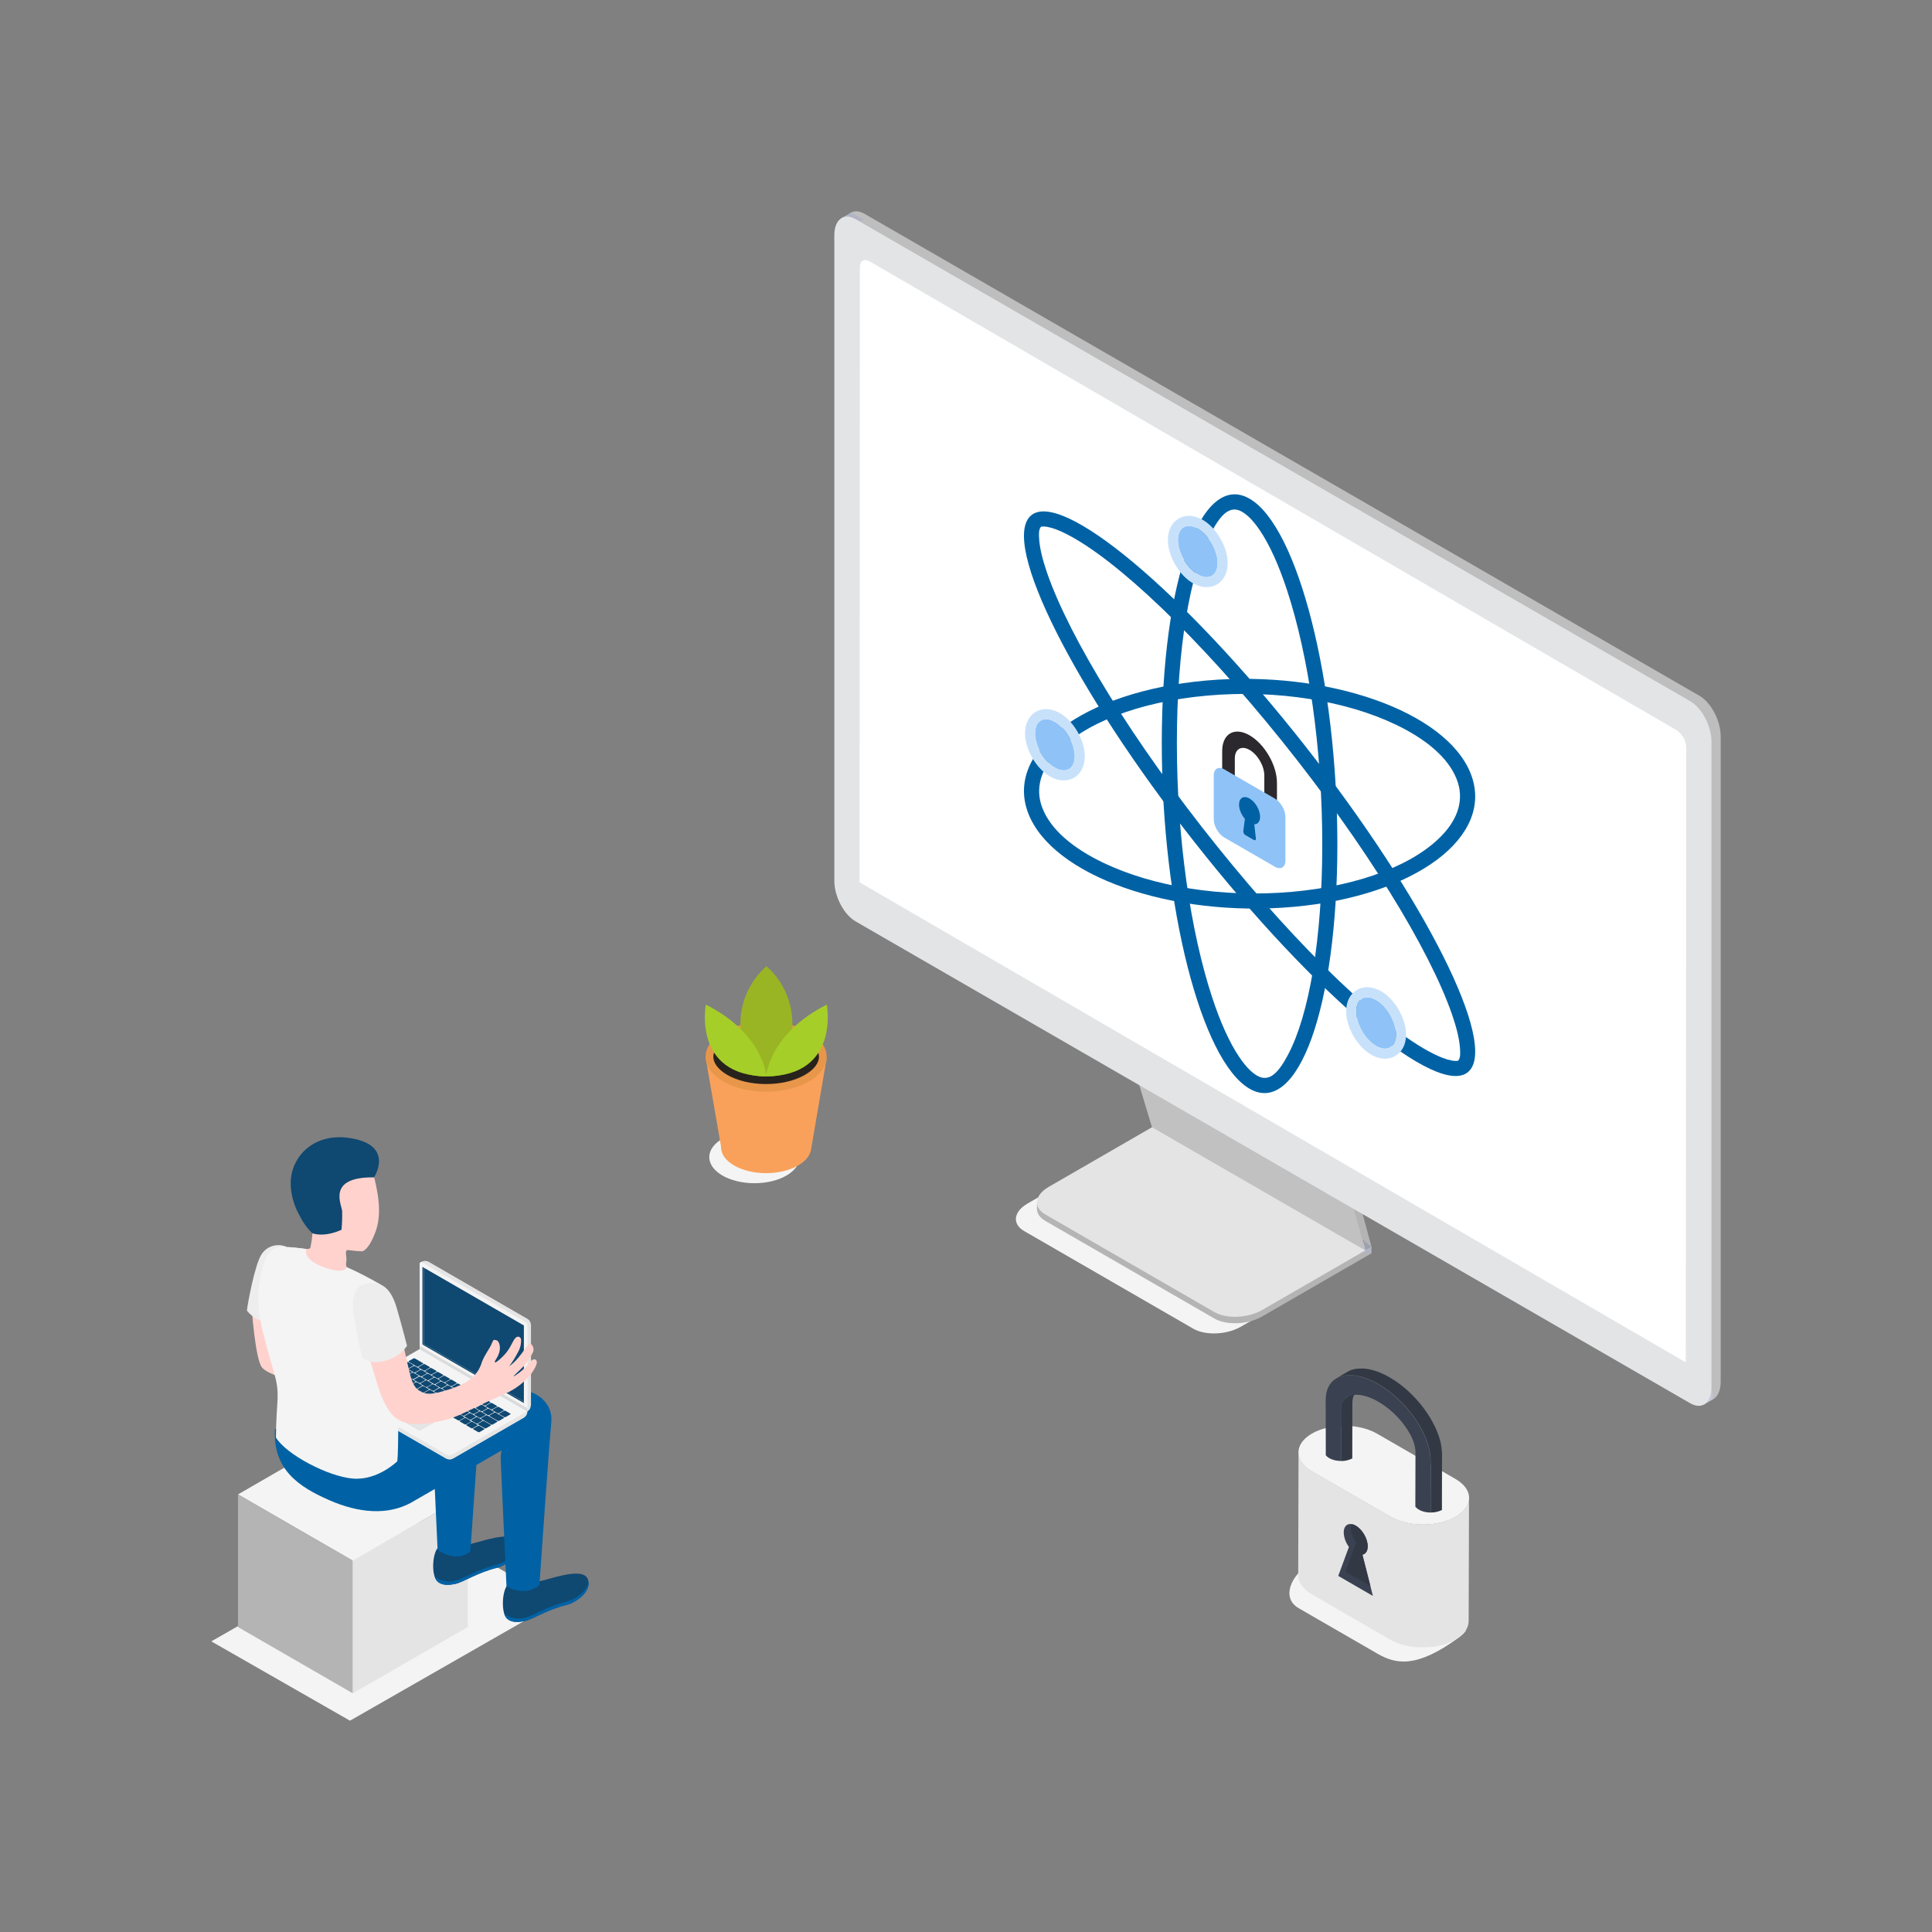 <svg width="100%" height="100%" viewBox="0 0 1600 1600" version="1.1" xmlns="http://www.w3.org/2000/svg" xmlns:xlink="http://www.w3.org/1999/xlink" xml:space="preserve" xmlns:serif="http://www.serif.com/" style="fill-rule:evenodd;clip-rule:evenodd;stroke-linejoin:round;stroke-miterlimit:2;"><rect x="0" y="0" width="1600" height="1600" fill="#808080" stroke="none"/><g id="Слой_1-2"><g><ellipse cx="624.807" cy="958.282" rx="37.421" ry="21.605" style="fill:#f4f4f4;"/><path d="M684.561,876.622l-100.168,-0.543l12.709,73.26c-0.277,5.777 3.339,11.554 10.906,15.875c14.615,8.445 38.3,8.445 52.915,-0c6.643,-3.836 10.236,-8.746 10.837,-13.772l12.801,-74.82Z" style="fill:#f9a15a;fill-rule:nonzero;"/><ellipse cx="634.477" cy="875.143" rx="50.142" ry="28.941" style="fill:#e8964a;"/><path d="M634.477,897.765c-12.281,-0 -23.742,-2.704 -32.257,-7.625c-7.302,-4.275 -11.484,-9.705 -11.484,-14.997c0,-5.291 4.194,-10.721 11.496,-14.938c8.515,-4.91 19.964,-7.614 32.257,-7.614c12.293,0 23.742,2.704 32.257,7.614c7.302,4.217 11.496,9.67 11.496,14.95c-0,5.28 -4.183,10.721 -11.496,14.927c-8.527,4.922 -19.976,7.683 -32.269,7.683Z" style="fill:#28221c;fill-rule:nonzero;"/><path d="M656.047,852.337c1.447,-19.731 -6.432,-39.042 -21.269,-52.129l-0,-0.069l-0.151,-0.139l0,0.277c-14.842,13.084 -22.726,32.396 -21.281,52.129l-28.641,-2.703c12.097,45.589 50.107,41.661 50.107,41.661l0,-0.081c2.866,0.22 38.323,2.057 49.923,-41.684l-28.688,2.738Z" style="fill:#99b524;fill-rule:nonzero;"/><path d="M634.778,891.399c-0,-0 -2.565,-35.492 -50.235,-59.396c0,-0 -11.287,58.968 50.235,59.396Z" style="fill:#a6ce28;fill-rule:nonzero;"/><path d="M634.477,891.399c0,-0 2.565,-35.492 50.234,-59.396c0,-0 11.288,58.968 -50.234,59.396Z" style="fill:#a6ce28;fill-rule:nonzero;"/></g><g><path d="M1194.39,1338.14c14.946,8.629 27.631,7.732 13.784,17.928c-35.552,26.165 -52.646,21.97 -67.592,13.341l-65.04,-37.561c-14.959,-8.629 -6.014,-27.794 8.844,-36.398c14.857,-8.604 30.006,-3.5 44.964,5.142l65.04,37.548Z" style="fill:#f4f4f4;fill-rule:nonzero;"/><path d="M1216.58,1241.65c-0,0.392 -0.064,0.796 -0.139,1.2c-0.064,0.328 -0.144,0.653 -0.24,0.973c-0.102,0.379 -0.19,0.758 -0.329,1.137c-0.139,0.379 -0.253,0.619 -0.392,0.935c-0.139,0.316 -0.341,0.796 -0.555,1.188c-0.215,0.391 -0.342,0.568 -0.506,0.846c-0.164,0.278 -0.568,0.897 -0.897,1.327c-0.328,0.429 -0.644,0.846 -1.011,1.263c-0.088,0.089 -0.164,0.19 -0.252,0.291c-0.493,0.543 -1.036,1.061 -1.605,1.579c-0.366,0.329 -0.77,0.644 -1.175,0.973c-0.404,0.328 -0.682,0.568 -1.061,0.834c-0.379,0.265 -0.91,0.619 -1.377,0.922c-0.468,0.303 -0.935,0.632 -1.453,0.922c-1.167,0.674 -2.369,1.285 -3.601,1.832l-1.086,0.455c-0.969,0.421 -1.967,0.8 -2.995,1.137c-0.366,0.126 -0.732,0.265 -1.099,0.379c-0.644,0.202 -1.263,0.379 -1.971,0.569c-0.707,0.189 -0.985,0.278 -1.503,0.404c-0.518,0.126 -1.402,0.303 -2.11,0.442c-0.48,0.101 -0.947,0.215 -1.44,0.291c-1.428,0.252 -2.881,0.455 -4.334,0.606l-1.364,0.114c-0.859,0.076 -1.718,0.139 -2.527,0.177l-5.496,-0c-0.581,-0 -1.263,-0 -1.933,-0.101l-1.769,-0.139l-1.895,-0.215l-1.705,-0.24l-2.034,-0.354l-1.58,-0.316c-0.796,-0.177 -1.579,-0.379 -2.362,-0.581l-1.264,-0.354c-1.402,-0.417 -2.766,-0.871 -4.093,-1.389c-0.657,-0.253 -1.263,-0.531 -1.92,-0.809c-0.329,-0.152 -0.67,-0.278 -0.986,-0.43c-0.96,-0.467 -1.908,-0.947 -2.805,-1.465l-65.065,-37.561c-7.517,-4.346 -11.269,-10.044 -11.257,-15.742l-0.278,101.818c0,5.698 3.791,11.37 11.257,15.729l64.952,37.586c0.909,0.518 1.844,0.998 2.805,1.453c0.315,0.152 0.669,0.291 0.998,0.43c0.568,0.252 1.124,0.518 1.705,0.745l0.202,0.076c1.327,0.518 2.691,0.973 4.094,1.377l0.328,0.114l0.986,0.24c0.783,0.202 1.566,0.404 2.362,0.581c0.215,-0 0.417,0.114 0.632,0.152l0.96,0.164c0.67,0.126 1.339,0.252 2.022,0.354l0.808,0.138c0.291,0 0.594,0.064 0.897,0.102c0.632,0.088 1.264,0.151 1.908,0.214l0.897,0.101l0.859,0l1.933,0.101l5.496,0c0.872,0 1.718,-0.101 2.527,-0.164l1.048,-0.076l0.316,0c1.466,-0.151 2.906,-0.353 4.346,-0.606l0.202,0c0.417,-0.076 0.809,-0.189 1.264,-0.265c0.707,-0.135 1.415,-0.287 2.122,-0.455l1.491,-0.404c0.657,-0.177 1.327,-0.354 1.971,-0.556l0.417,-0.127c0.24,-0.075 0.442,-0.177 0.682,-0.252c1.019,-0.354 2.017,-0.733 2.995,-1.137l1.099,-0.468c1.263,-0.556 2.451,-1.162 3.6,-1.819l0.455,-0.278c0.354,-0.215 0.657,-0.442 0.986,-0.657c0.328,-0.215 0.947,-0.594 1.377,-0.91c0.429,-0.316 0.72,-0.568 1.061,-0.846c0.341,-0.278 0.809,-0.632 1.175,-0.973l0.24,-0.19c0.48,-0.454 0.935,-0.909 1.365,-1.377l0.252,-0.303c0.253,-0.29 0.518,-0.568 0.746,-0.859c0.227,-0.291 0.164,-0.265 0.265,-0.392c0.328,-0.442 0.619,-0.884 0.897,-1.339c0.114,-0.177 0.265,-0.366 0.366,-0.556c0.054,-0.093 0.101,-0.19 0.139,-0.29c0.209,-0.385 0.394,-0.782 0.556,-1.188c0.101,-0.227 0.24,-0.455 0.329,-0.682c0.088,-0.228 -0,-0.164 -0,-0.24c0.139,-0.379 0.227,-0.771 0.328,-1.15c0.089,-0.253 0.165,-0.51 0.228,-0.771l-0,-0.202c-0,-0.404 0.101,-0.796 0.126,-1.2c0.025,-0.404 0.088,-0.518 0.101,-0.783l-0,-0.341l0.291,-101.805c0.017,0.362 0.017,0.724 -0,1.086Z" style="fill:#e4e4e4;fill-rule:nonzero;"/><path d="M1205.42,1224.84c14.933,8.629 15.022,22.628 0.164,31.257c-14.858,8.629 -39.027,8.642 -53.973,-0l-65.065,-37.561c-14.933,-8.629 -15.022,-22.628 -0.151,-31.269c14.87,-8.642 39.013,-8.629 53.959,-0l65.066,37.573Z" style="fill:#f4f4f4;fill-rule:nonzero;"/><path d="M1108.29,1305.1l8.844,-24.004c-2.626,-3.45 -4.138,-7.621 -4.333,-11.952c-0,-4.927 2.754,-7.581 6.569,-6.936c1.205,0.196 2.359,0.625 3.399,1.263c5.483,3.171 9.93,10.827 9.905,17.144c-0,3.93 -1.756,6.381 -4.397,6.911l6.621,25.976l2.072,8.187l-28.68,-16.589Z" style="fill:#3a4151;fill-rule:nonzero;"/><path d="M1114.31,1301.59l8.844,-24.005c-2.636,-3.444 -4.15,-7.618 -4.334,-11.951c-0.012,-1.165 0.176,-2.323 0.556,-3.424c1.205,0.196 2.359,0.625 3.399,1.263c5.483,3.171 9.93,10.827 9.905,17.144c-0,3.93 -1.756,6.381 -4.397,6.911l6.621,25.976l-20.594,-11.914Z" style="fill:#323944;fill-rule:nonzero;"/><path d="M1125.13,1151.36c-0.604,0.37 -1.174,0.793 -1.705,1.263l-0.278,0.253c-0.477,0.479 -0.901,1.008 -1.263,1.579l-0.342,0.556l-0.075,0.139c-0.069,0.1 -0.128,0.205 -0.177,0.316c-0.201,0.374 -0.374,0.763 -0.518,1.162c-0.145,0.399 -0,0 -0,0.076c-0.343,0.946 -0.567,1.93 -0.67,2.931l0,0.114c-0.073,0.553 -0.107,1.11 -0.101,1.667l-0.088,34.112l-0,12.293c-2.918,1.466 -6.148,2.203 -9.413,2.148l0,-43.044c0.006,-0.894 0.086,-1.786 0.24,-2.666c0,-0.177 0.063,-0.366 0.114,-0.556c0.048,-0.248 0.111,-0.492 0.19,-0.733c0.078,-0.24 -0,-0.075 -0,-0.113c0.068,-0.223 0.148,-0.443 0.24,-0.657c-0.013,-0.037 -0.013,-0.077 -0,-0.114c0.075,-0.177 0.139,-0.341 0.214,-0.505c0.039,-0.145 0.094,-0.285 0.165,-0.417c0.045,-0.059 0.083,-0.122 0.113,-0.19c0.158,-0.339 0.344,-0.664 0.556,-0.973c0.212,-0.308 0,0 0.063,0c0.188,-0.28 0.391,-0.549 0.607,-0.808c0.227,-0.253 0.455,-0.506 0.695,-0.746c0.073,-0.103 0.167,-0.19 0.278,-0.252c0.255,-0.239 0.526,-0.463 0.808,-0.67c0.242,-0.197 0.504,-0.367 0.783,-0.505c0.08,-0.069 0.164,-0.133 0.253,-0.19l9.311,-5.47Z" style="fill:#323944;fill-rule:nonzero;"/><path d="M1194.24,1203.16l-0,1.163l-0.089,33.77l0,12.42c-2.892,1.417 -6.078,2.131 -9.298,2.084l-0.114,0l-0,-16.614l0.063,-26.177c0.005,-1.385 -0.071,-2.768 -0.227,-4.144c-0.076,-0.67 -0.165,-1.365 -0.278,-2.06l-0,-0.303c-0.089,-0.53 -0.177,-1.086 -0.304,-1.617c0.012,-0.075 0.012,-0.152 0,-0.227c-0.278,-1.34 -0.606,-2.704 -0.998,-4.069c0,-0.189 -0.113,-0.353 -0.164,-0.53c-0.177,-0.607 -0.366,-1.188 -0.568,-1.782c-0.203,-0.593 -0.468,-1.389 -0.721,-2.084c-0.252,-0.695 -0.492,-1.264 -0.745,-1.895c-0.316,-0.834 -0.695,-1.668 -1.061,-2.527c-0.049,-0.088 -0.087,-0.181 -0.114,-0.278c-0.027,-0.097 0,-0.063 -0.076,-0.114c-0.669,-1.478 -1.402,-2.981 -2.211,-4.46c-0.303,-0.606 -0.631,-1.187 -0.973,-1.781c-0.442,-0.796 -0.884,-1.579 -1.364,-2.362c-0.48,-0.784 -1.074,-1.643 -1.605,-2.451c-0.252,-0.417 -0.505,-0.834 -0.783,-1.264l-0.278,-0.417c-0.047,-0.073 -0.102,-0.141 -0.164,-0.202c-1.921,-2.822 -3.987,-5.542 -6.191,-8.149c-0.139,-0.177 -0.303,-0.341 -0.442,-0.505c-1.023,-1.264 -2.059,-2.388 -3.146,-3.513c-0.146,-0.18 -0.307,-0.349 -0.48,-0.505c-0.556,-0.581 -1.112,-1.162 -1.693,-1.743c-0.581,-0.582 -1.339,-1.34 -2.034,-1.984c-1.049,-0.973 -2.085,-1.946 -3.171,-2.893c-1.87,-1.617 -3.79,-3.15 -5.761,-4.599l-1.15,-0.834c-2.125,-1.529 -4.326,-2.95 -6.595,-4.257c-0.771,-0.443 -1.503,-0.834 -2.249,-1.264c-0.745,-0.429 -1.667,-0.859 -2.527,-1.263c-0.568,-0.278 -1.149,-0.531 -1.705,-0.784l-0.72,-0.328l-0.859,-0.341c-1.542,-0.644 -3.07,-1.264 -4.574,-1.668c-0.058,-0.013 -0.117,-0.021 -0.177,-0.025l-0.556,-0.139c-0.252,-0.101 -0.505,-0.139 -0.732,-0.215c-0.228,-0.076 -0.632,-0.189 -0.923,-0.253l-0.076,0l-0.619,-0.139c-0.555,-0.138 -1.073,-0.252 -1.604,-0.341c-0.291,-0.075 -0.619,-0.113 -0.922,-0.164c-0.054,-0.012 -0.111,-0.012 -0.165,0l-1.124,-0.189l-0.265,-0c-0.696,-0.101 -1.396,-0.164 -2.098,-0.19c-0.444,-0.05 -0.891,-0.075 -1.339,-0.076l-0.669,0c-0.684,-0.005 -1.367,0.029 -2.047,0.101l-0.644,0c-0.217,0.012 -0.432,0.037 -0.645,0.076c-0.195,0.015 -0.39,0.045 -0.581,0.089l-0.063,-0c-0.164,-0 -0.329,0.075 -0.493,0.088c-0.392,0.076 -0.783,0.139 -1.175,0.253c-0.063,-0.01 -0.127,-0.01 -0.189,-0c-0.11,0.001 -0.218,0.027 -0.316,0.076c-0.285,0.06 -0.564,0.145 -0.834,0.252c-0.219,0.044 -0.434,0.103 -0.644,0.177c-0.211,0.074 -0.076,0 -0.101,0c-0.026,0 -0,0 -0,0c-0.466,0.157 -0.922,0.343 -1.365,0.556l-0.164,0.063c-0.294,0.132 -0.581,0.28 -0.859,0.442c-0.194,0.075 -0.38,0.168 -0.556,0.278l9.437,-5.483c0.947,-0.543 1.941,-1 2.969,-1.364c0.037,-0.012 0.077,-0.012 0.114,-0c0.825,-0.29 1.67,-0.522 2.527,-0.695l0.278,-0.076l0.316,-0c0.581,-0.114 1.187,-0.177 1.781,-0.253l0.518,0c0.708,0 1.428,-0.088 2.186,-0.088l2.236,-0c0.303,-0 0.619,0.076 0.922,0.088l1.188,0.127l0.114,-0c0.391,-0 0.783,0.139 1.2,0.189c0.417,0.051 0.581,0.089 0.872,0.164l0.101,0c0.695,0.139 1.402,0.304 2.147,0.48c0.695,0.165 1.403,0.367 2.098,0.582c0.037,-0.011 0.076,-0.011 0.113,-0c0.246,0.062 0.487,0.143 0.721,0.24c0.467,0.139 0.909,0.278 1.339,0.442c0.088,0.018 0.173,0.047 0.252,0.088c0.303,0.089 0.598,0.199 0.885,0.329c0.341,0.139 0.695,0.252 1.061,0.391c0.134,0.07 0.274,0.129 0.417,0.177l0.948,0.417c0.278,0.114 0.555,0.215 0.833,0.354c0.218,0.086 0.429,0.187 0.632,0.303c0.338,0.131 0.667,0.283 0.986,0.455c0.214,0.089 0.417,0.19 0.631,0.303c0.215,0.114 0.581,0.278 0.847,0.417c0.265,0.139 0.657,0.341 0.973,0.531c0.162,0.06 0.319,0.136 0.467,0.227l1.807,0.998c0.177,0.114 0.366,0.202 0.53,0.329c0.809,0.455 1.592,0.947 2.376,1.453c0.404,0.227 0.795,0.505 1.187,0.758c0.191,0.145 0.389,0.28 0.594,0.404l0.606,0.404c0.809,0.556 1.592,1.112 2.388,1.693l0.733,0.581c0.227,0.165 0.467,0.316 0.695,0.506c0.227,0.189 0.644,0.493 0.973,0.771c0.834,0.619 1.617,1.263 2.425,1.958l0.253,0.227c0.156,0.125 0.304,0.26 0.442,0.404c0.556,0.455 1.112,0.923 1.668,1.428c0.556,0.505 1.2,1.087 1.781,1.668c0.118,0.088 0.224,0.189 0.316,0.303c0.065,0.033 0.122,0.08 0.164,0.139c0.742,0.699 1.462,1.407 2.161,2.123l1.099,1.162c0.164,0.151 0.329,0.341 0.493,0.505c0.164,0.164 0.278,0.278 0.417,0.442c0.619,0.67 1.263,1.39 1.87,2.072c0.303,0.329 0.581,0.683 0.859,0.998l0.417,0.506c0.164,0.189 0.341,0.379 0.48,0.556c0.631,0.745 1.2,1.465 1.781,2.198c0.215,0.278 0.417,0.556 0.644,0.834c0.228,0.278 0.354,0.442 0.518,0.67l0.67,0.884c0.556,0.758 1.087,1.554 1.642,2.312l0.619,0.897l0.165,0.24c0.328,0.455 0.606,0.973 0.922,1.428c0.606,0.972 1.263,1.92 1.807,2.868l0.214,0.353c0.67,1.087 1.264,2.199 1.87,3.298c0,0.101 0.089,0.189 0.139,0.278c0.067,0.114 0.126,0.232 0.177,0.353c0.278,0.531 0.556,1.036 0.821,1.567c0.266,0.531 0.531,1.074 0.784,1.605c0.139,0.29 0.252,0.593 0.391,0.871c0.047,0.089 0.085,0.182 0.114,0.278c0.076,0.139 0.139,0.304 0.215,0.443c0.227,0.505 0.429,0.998 0.644,1.503c0.215,0.505 0.392,0.973 0.594,1.453c0.101,0.253 0.189,0.518 0.278,0.771c0.023,0.088 0.057,0.173 0.101,0.252c0.05,0.155 0.109,0.307 0.177,0.455c0.164,0.518 0.354,0.998 0.518,1.491c0.164,0.493 0.316,0.985 0.455,1.478c0.075,0.227 0.139,0.455 0.214,0.695c0.076,0.24 0,0.164 0.064,0.253c0.064,0.173 0.119,0.35 0.164,0.53c0.139,0.506 0.278,0.998 0.391,1.478c0.114,0.481 0.228,0.948 0.329,1.415c-0,0.203 0.088,0.443 0.139,0.645c-0.006,0.071 -0.006,0.143 -0,0.215c-0,0.176 0.076,0.366 0.101,0.53c0.088,0.455 0.164,0.922 0.253,1.365c0.088,0.442 0.113,0.871 0.189,1.263c0.076,0.392 0,0.531 0.063,0.809c0.012,0.054 0.012,0.11 0,0.164c0.007,0.109 0.007,0.219 0,0.328c0,0.417 0.076,0.847 0.101,1.264c0.026,0.417 0.177,0.973 0.203,1.364Z" style="fill:#323944;fill-rule:nonzero;"/><path d="M1184.83,1209.81l-0.063,26.177l0,16.614c-5.647,0 -10.474,-2.021 -12.634,-4.864l0,-6.911l0.114,-38.306c-0,-12.95 -14.062,-32.053 -30.789,-41.692c-7.518,-4.346 -14.517,-6.166 -19.962,-5.66c-1.948,0.137 -3.846,0.679 -5.572,1.591c-0.088,0.057 -0.173,0.121 -0.252,0.19c-0.279,0.14 -0.542,0.309 -0.784,0.505c-0.289,0.198 -0.56,0.422 -0.808,0.67c-0.11,0.063 -0.205,0.149 -0.278,0.253c-0.26,0.22 -0.494,0.47 -0.695,0.745c-0.232,0.246 -0.435,0.517 -0.607,0.809c-0.171,0.291 0,-0 -0.063,-0c-0.212,0.308 -0.398,0.633 -0.556,0.972c-0.118,0.19 -0.211,0.394 -0.278,0.607c-0.095,0.157 -0.167,0.328 -0.214,0.505c-0.013,0.037 -0.013,0.077 -0,0.114c-0.107,0.249 -0.192,0.507 -0.253,0.771c-0.078,0.24 -0.141,0.484 -0.19,0.732c-0.048,0.183 -0.086,0.369 -0.113,0.556c-0.154,0.881 -0.235,1.772 -0.24,2.666l-0,43.044c-5.572,0 -10.385,-1.92 -12.634,-4.7l-0,-7.239l-0.089,-38.42c0,-8.995 3.563,-15.262 9.476,-18.383c0.278,-0.162 0.565,-0.31 0.859,-0.442l0.164,-0.063c0.443,-0.213 0.899,-0.399 1.365,-0.556c0.465,-0.157 -0,0 -0,0c0.24,-0.099 0.49,-0.175 0.745,-0.227c0.27,-0.107 0.549,-0.192 0.834,-0.253c0.098,-0.049 0.206,-0.075 0.316,-0.076c0.062,-0.01 0.126,-0.01 0.189,0l0.581,-0.126c0.196,-0.054 0.394,-0.096 0.594,-0.126c0.164,-0 0.329,-0.064 0.493,-0.089l0.063,0c0.191,-0.044 0.386,-0.073 0.581,-0.088c0.213,-0.039 0.428,-0.065 0.645,-0.076c0.214,-0.019 0.43,-0.019 0.644,-0c0.68,-0.073 1.363,-0.106 2.047,-0.101l0.669,-0c0.448,0 0.895,0.026 1.339,0.076c0.702,0.026 1.402,0.089 2.098,0.189c0.466,0.042 0.93,0.109 1.389,0.202c0.054,-0.012 0.111,-0.012 0.165,0c0.303,0 0.631,0.089 0.922,0.165c0.531,0.088 1.049,0.202 1.604,0.341c0.556,0.139 1.062,0.252 1.618,0.417c0.227,0.075 0.48,0.113 0.732,0.214l0.746,0.203c1.503,0.467 3.032,1.023 4.573,1.667c0.544,0.202 1.049,0.442 1.58,0.67c0.53,0.227 1.137,0.505 1.705,0.783l1.491,0.746c0.316,0.176 0.67,0.341 0.985,0.505c0.746,0.417 1.479,0.808 2.249,1.263c2.269,1.308 4.47,2.729 6.595,4.258l1.15,0.834c1.971,1.448 3.891,2.981 5.761,4.599c1.087,0.947 2.123,1.92 3.171,2.893c0.695,0.644 1.365,1.263 2.034,1.983c0.67,0.72 1.137,1.163 1.693,1.744c0.173,0.156 0.334,0.325 0.48,0.505c1.087,1.125 2.123,2.312 3.146,3.512c0.139,0.165 0.303,0.329 0.442,0.506c2.204,2.607 4.271,5.327 6.191,8.149c0.162,0.196 0.309,0.402 0.442,0.619c0.834,1.263 1.617,2.451 2.388,3.702c0.48,0.783 0.922,1.566 1.365,2.362c0.341,0.594 0.669,1.175 0.972,1.782c0.809,1.478 1.542,2.981 2.211,4.459c0.076,0.139 0.139,0.278 0.19,0.392c0.366,0.834 0.745,1.668 1.061,2.527c0.253,0.619 0.505,1.263 0.746,1.895c0.24,0.632 0.505,1.39 0.72,2.085c0.214,0.694 0.391,1.175 0.568,1.781c0,0.177 0.114,0.341 0.164,0.531c0.392,1.364 0.746,2.729 0.999,4.068c0.012,0.075 0.012,0.152 -0,0.227c0.126,0.531 0.214,1.087 0.303,1.617l-0,0.304c0.113,0.694 0.202,1.364 0.278,2.059c0.22,1.338 0.363,2.688 0.429,4.043Z" style="fill:#3a4151;fill-rule:nonzero;"/></g><g id="monitor"><path d="M988.21,1100.37l-140.066,-80.877c-10.119,-5.844 -8.839,-16.035 2.825,-22.772l90.753,-52.38l176.653,101.982l-90.753,52.405c-11.688,6.737 -29.318,7.462 -39.412,1.642Z" style="fill:#f4f4f4;fill-rule:nonzero;"/><path d="M1005.67,1091.94l-140.066,-80.901c-10.095,-5.82 -8.839,-16.011 2.825,-22.749l90.778,-52.38l176.652,101.983l-90.656,52.38c-11.785,6.762 -29.439,7.487 -39.533,1.667Z" style="fill:#b4b4b4;fill-rule:nonzero;"/><path d="M1135.84,1037.89l0,-5.337l-8.162,4.709l8.162,0.628Z" style="fill:#b1b4c4;fill-rule:nonzero;"/><path d="M858.769,1001.4l0,-5.434l8.38,3.477l-8.38,1.957Z" style="fill:#b1b4c4;fill-rule:nonzero;"/><path d="M1005.67,1086.58l-140.066,-80.876c-10.095,-5.844 -8.839,-16.011 2.825,-22.749l90.778,-52.404l176.652,102.007l-90.656,52.38c-11.785,6.738 -29.439,7.487 -39.533,1.642Z" style="fill:#e4e4e4;fill-rule:nonzero;"/><path d="M959.641,930.788l-21.855,-72.545l178.585,102.442l19.464,71.868l-176.194,-101.765Z" style="fill:#b4b4b4;fill-rule:nonzero;"/><path d="M1130.67,1035.52l5.168,-2.971l-7.703,-6.158l2.535,9.129Z" style="fill:#9ea1af;fill-rule:nonzero;"/><path d="M954.014,933.517l-21.855,-72.545l178.585,102.442l19.899,72.11l-176.629,-102.007Z" style="fill:#c1c1c1;fill-rule:nonzero;"/><path d="M1407.44,1157.89l-691.372,-399.214c-9.66,-5.603 -17.557,-20.624 -17.557,-33.543l-0,-534.74c-0,-12.944 7.873,-18.885 17.557,-13.283l691.372,399.117c9.66,5.603 17.557,20.624 17.557,33.544l-0,534.74c-0.072,12.92 -7.897,18.86 -17.557,13.379Z" style="fill:#bebebe;fill-rule:nonzero;"/><path d="M1410.92,1163.3l7.655,-4.419l-3.308,-22.701l-4.347,27.12Z" style="fill:#c4c7d6;fill-rule:nonzero;"/><path d="M697.282,180.418l7.535,-4.371l10.843,6.206c0,0 -11.543,1.763 -11.833,1.691c-0.29,-0.073 -6.545,-3.526 -6.545,-3.526Z" style="fill:#b1b4c4;fill-rule:nonzero;"/><path d="M1399.81,1162.14l-691.3,-399.117c-9.66,-5.603 -17.557,-20.624 -17.557,-33.544l0,-534.739c0,-12.92 7.873,-18.861 17.557,-13.258l691.3,399.237c9.66,5.579 17.557,20.6 17.557,33.544l-0,534.595c-0,12.944 -7.873,18.885 -17.557,13.282Z" style="fill:#e3e4e5;fill-rule:nonzero;"/><path d="M1396.1,1128.29l-684.226,-397.604l0.234,-509.518c-0,-5.214 3.641,-7.328 8.122,-4.697l668.098,388.139c4.771,3.132 7.789,8.368 8.122,14.092l-0.35,509.588Z" style="fill:#fff;fill-rule:nonzero;"/><g><g><path d="M1034.84,608.951c-12.524,-7.213 -22.674,-1.354 -22.689,13.1l-0,16.123c-0,1.113 0.781,2.466 1.745,3.023l6.982,4.031c0.964,0.556 1.745,0.105 1.745,-1.008l0,-16.123c-0,-7.792 5.47,-10.949 12.217,-7.054c6.748,3.896 12.218,13.37 12.218,21.162l0,16.123c0,1.113 0.782,2.466 1.746,3.023l6.981,4.03c0.964,0.557 1.745,0.106 1.745,-1.007l0,-16.123c-0.015,-14.472 -10.165,-32.051 -22.69,-39.3Z" style="fill:#2b292d;fill-rule:nonzero;"/><path d="M1013.9,637.166l41.889,24.185c4.82,2.782 8.727,9.549 8.727,15.115l-0,36.276c-0,5.566 -3.907,7.822 -8.727,5.039l-41.889,-24.184c-4.82,-2.783 -8.727,-9.55 -8.727,-15.116l0,-36.276c0,-5.566 3.907,-7.822 8.727,-5.039Z" style="fill:#8fc3f7;fill-rule:nonzero;"/><path d="M1043.57,676.466c0.021,-5.554 -3.87,-12.33 -8.69,-15.137c-4.819,-2.806 -8.743,-0.578 -8.763,4.975c-0.014,3.839 1.87,8.447 4.855,11.877l-1.347,10.105c-0.135,1.024 0.529,2.427 1.484,3.134c0.08,0.06 0.162,0.114 0.244,0.161l6.981,4.031c0.964,0.568 1.753,0.13 1.763,-0.977c0.001,-0.102 -0.005,-0.208 -0.018,-0.317l-1.347,-11.661c2.949,-0.001 4.819,-2.394 4.838,-6.191Z" style="fill:#0062a5;fill-rule:nonzero;"/></g><g><path d="M1034.84,412.995c40.128,23.167 72.706,151.455 72.706,286.302c0,134.846 -32.578,225.516 -72.706,202.348c-40.127,-23.167 -72.705,-151.455 -72.705,-286.302c-0,-134.847 32.578,-225.516 72.705,-202.348Zm-6.25,10.825c5.073,2.929 9.821,8.152 14.507,15.014c8.363,12.247 16.009,29.374 22.796,50.016c17.721,53.893 29.153,131.016 29.153,210.447c0,78.241 -10.867,141.18 -28.323,174.112c-7.702,14.531 -15.359,23.342 -25.633,17.411c-5.072,-2.929 -9.82,-8.152 -14.506,-15.014c-8.363,-12.247 -16.009,-29.374 -22.796,-50.016c-17.721,-53.894 -29.153,-131.017 -29.153,-210.447c-0,-78.241 10.867,-141.18 28.323,-174.112c7.702,-14.531 15.359,-23.343 25.632,-17.411Z" style="fill:#0062a5;"/><path d="M1218.09,640.953c20.064,51.711 -45.756,101.028 -146.891,110.061c-101.135,9.033 -199.533,-25.616 -219.596,-77.327c-20.064,-51.712 45.756,-101.028 146.891,-110.061c101.135,-9.033 199.533,25.616 219.596,77.327Zm-11.653,4.522c6.258,16.128 1.225,31.818 -11.424,45.458c-22.807,24.596 -68.046,42.55 -124.926,47.63c-58.245,5.203 -115.57,-4.525 -156.25,-23.992c-24.895,-11.913 -43.51,-27.181 -50.581,-45.406c-6.258,-16.129 -1.225,-31.818 11.424,-45.458c22.807,-24.596 68.046,-42.551 124.926,-47.631c58.245,-5.202 115.57,4.525 156.25,23.993c24.895,11.913 43.51,27.181 50.581,45.406Z" style="fill:#0062a5;"/><path d="M1218.09,885.278c-20.063,28.544 -118.461,-50.427 -219.596,-176.241c-101.135,-125.814 -166.955,-251.132 -146.891,-279.676c20.063,-28.543 118.461,50.428 219.596,176.241c101.135,125.814 166.955,251.133 146.891,279.676Zm-10.226,-7.188c-0.36,0.512 -1.025,0.46 -1.717,0.503c-1.178,0.074 -2.466,-0.052 -3.863,-0.302c-4.52,-0.809 -9.77,-2.857 -15.714,-5.867c-41.305,-20.908 -109.013,-84.982 -178.334,-171.218c-69.677,-86.68 -122.509,-173.006 -141.052,-226.706c-3.631,-10.515 -5.91,-19.638 -6.526,-27.113c-0.385,-4.681 -0.524,-8.426 1.171,-10.837c0.36,-0.512 1.025,-0.46 1.717,-0.503c1.178,-0.074 2.466,0.052 3.863,0.302c4.52,0.809 9.77,2.857 15.714,5.866c41.305,20.909 109.013,84.983 178.334,171.219c69.677,86.68 122.509,173.006 141.052,226.706c3.631,10.515 5.91,19.637 6.526,27.112c0.385,4.682 0.524,8.427 -1.171,10.838Z" style="fill:#0062a5;"/><path d="M991.952,437.778c9.066,5.234 16.426,17.983 16.426,28.451c0,10.469 -7.36,14.719 -16.426,9.484c-9.067,-5.234 -16.427,-17.983 -16.427,-28.451c-0,-10.469 7.36,-14.719 16.427,-9.484Z" style="fill:#8fc3f7;"/><path d="M996.118,430.561c-7.761,-4.481 -14.856,-4.086 -19.946,-1.147c-5.091,2.939 -8.98,8.886 -8.98,17.848c-0,13.124 9.227,29.106 20.593,35.668c7.761,4.481 14.856,4.086 19.946,1.147c5.091,-2.939 8.981,-8.886 8.981,-17.848c-0,-13.124 -9.228,-29.106 -20.594,-35.668Zm-4.166,7.217c9.066,5.234 16.426,17.983 16.426,28.451c0,10.469 -7.36,14.719 -16.426,9.484c-9.067,-5.234 -16.427,-17.983 -16.427,-28.451c-0,-10.469 7.36,-14.719 16.427,-9.484Z" style="fill:#c8e1fb;"/><path d="M873.623,597.824c9.066,5.235 16.426,17.983 16.426,28.452c0,10.469 -7.36,14.718 -16.426,9.484c-9.066,-5.234 -16.427,-17.983 -16.427,-28.452c0,-10.468 7.361,-14.718 16.427,-9.484Z" style="fill:#8fc3f7;"/><path d="M877.789,590.607c-7.76,-4.48 -14.855,-4.085 -19.946,-1.146c-5.091,2.939 -8.98,8.886 -8.98,17.847c-0,13.124 9.227,29.107 20.593,35.669c7.761,4.481 14.856,4.086 19.947,1.146c5.09,-2.939 8.98,-8.885 8.98,-17.847c-0,-13.124 -9.228,-29.107 -20.594,-35.669Zm-4.166,7.217c9.066,5.235 16.426,17.983 16.426,28.452c0,10.469 -7.36,14.718 -16.426,9.484c-9.066,-5.234 -16.427,-17.983 -16.427,-28.452c0,-10.468 7.361,-14.718 16.427,-9.484Z" style="fill:#c8e1fb;"/><path d="M1139.64,828.13c9.095,5.252 16.48,18.042 16.48,28.544c-0,10.503 -7.385,14.767 -16.48,9.515c-9.096,-5.251 -16.48,-18.041 -16.48,-28.544c-0,-10.503 7.384,-14.766 16.48,-9.515Z" style="fill:#8fc3f7;"/><path d="M1143.81,820.913c-7.776,-4.489 -14.884,-4.095 -19.984,-1.15c-5.1,2.945 -8.996,8.903 -8.996,17.882c0,13.158 9.252,29.182 20.647,35.761c7.776,4.489 14.884,4.095 19.984,1.15c5.1,-2.944 8.996,-8.903 8.996,-17.882c-0,-13.158 -9.252,-29.182 -20.647,-35.761Zm-4.166,7.217c9.095,5.252 16.48,18.042 16.48,28.544c-0,10.503 -7.385,14.767 -16.48,9.515c-9.096,-5.251 -16.48,-18.041 -16.48,-28.544c-0,-10.503 7.384,-14.766 16.48,-9.515Z" style="fill:#c8e1fb;"/></g></g></g><g><path d="M289.848,1425l-114.848,-65.693l171.904,-98.401l114.848,65.692l-171.904,98.402Z" style="fill:#f4f4f4;fill-rule:nonzero;"/><path d="M292.237,1292.54l-95.125,-54.943l95.125,-54.912l95.124,54.912l-95.124,54.943Z" style="fill:#f4f4f4;fill-rule:nonzero;"/><path d="M292.237,1402.37l-95.125,-54.912l0,-109.856l95.125,54.943l-0,109.825Z" style="fill:#b4b4b4;fill-rule:nonzero;"/><path d="M387.361,1347.45l-95.124,54.912l-0,-109.825l95.124,-54.943l0,109.856Z" style="fill:#e4e4e4;fill-rule:nonzero;"/><g id="Men_5"><g><path d="M420.009,1312.88c8.247,2.255 17.062,1.154 24.5,-3.063c5.911,0.184 37.946,-13.536 42.295,-2.021c3.828,10.107 -10.045,19.448 -17.457,21.224c-16.201,3.92 -28.176,12.005 -34.669,13.353c-4.838,1.041 -11.117,1.715 -14.976,-2.113c-4.563,-4.472 -4.165,-21.347 0.307,-27.38Z" style="fill:#0f4871;fill-rule:nonzero;"/><path d="M434.74,1339.68c6.492,-1.378 18.375,-9.433 34.668,-13.353c6.126,-1.501 16.906,-8.3 17.978,-16.416c1.439,9.188 -11.087,17.549 -17.978,19.203c-16.201,3.92 -28.176,12.005 -34.668,13.353c-4.839,1.041 -11.118,1.715 -14.976,-2.113c-1.007,-1.097 -1.732,-2.421 -2.114,-3.859c4.871,3.696 11.214,4.878 17.09,3.185Z" style="fill:#0062a5;fill-rule:nonzero;"/><path d="M362.309,1282.13c8.249,2.236 17.056,1.135 24.501,-3.062c5.911,0.184 37.915,-13.537 42.294,-2.022c3.798,10.107 -10.075,19.417 -17.487,21.224c-16.109,4.012 -28.145,12.098 -34.485,13.415c-4.839,1.041 -11.117,1.684 -14.976,-2.114c-4.778,-4.532 -4.38,-21.438 0.153,-27.441Z" style="fill:#0f4871;fill-rule:nonzero;"/><path d="M377.132,1308.93c6.493,-1.378 18.376,-9.433 34.638,-13.353c6.125,-1.5 16.936,-8.299 18.008,-16.415c1.44,9.187 -11.086,17.518 -18.008,19.202c-16.262,3.92 -28.298,12.006 -34.638,13.323c-4.839,1.041 -11.117,1.684 -14.976,-2.114c-0.993,-1.105 -1.717,-2.426 -2.113,-3.859c4.865,3.708 11.209,4.901 17.089,3.216Z" style="fill:#0062a5;fill-rule:nonzero;"/><path d="M272.36,1242.25c24.991,10.964 48.543,12.71 67.806,2.358l19.907,-11.484c1.195,25.695 2.328,50.38 2.328,50.38c-0,-0 15.313,11.546 27.135,1.255c-0,0 2.48,-36.077 4.992,-71.542l20.887,-12.036c-0.484,1.893 -0.752,3.835 -0.797,5.788c0.153,6.738 4.839,106.916 4.839,106.916c0,-0 15.313,9.187 27.257,-1.164c0,-0 7.994,-116.073 9.831,-134.602c2.083,-20.856 -21.07,-31.146 -35.74,-25.787c-3.4,1.225 -11.791,4.349 -22.388,8.3c0.46,-5.789 0.827,-10.321 1.103,-12.894c2.052,-20.856 -21.102,-31.116 -35.741,-25.787c-13.353,4.87 -103.485,38.681 -103.485,38.681c0.532,8.657 1.555,17.276 3.062,25.818l-35.618,-3.063c-2.021,33.535 19.662,47.868 44.622,58.863Zm62.171,-57.699l23.827,-13.751c-0.393,1.681 -0.649,3.391 -0.765,5.114l-23.062,8.637Z" style="fill:#0062a5;fill-rule:nonzero;"/><path d="M208.321,1081.99c0,0 3.063,44.285 8.759,50.656c5.697,6.37 25.45,10.596 25.45,10.596l15.16,24.93c0,-0 -13.812,-79.199 -16.813,-81.098c-3.002,-1.899 -32.556,-5.084 -32.556,-5.084Z" style="fill:#ffd2cd;fill-rule:nonzero;"/><path id="_Контур_" d="M237.447,1032.68c-7.599,-3.524 -16.736,-0.735 -21.071,6.432c-5.574,9.187 -11.362,40.855 -11.883,46.276c-0,-0 7.81,10.78 19.539,8.973l13.415,-61.681Z" style="fill:#ededed;fill-rule:nonzero;"/><path id="_Контур_2_" serif:id="_Контур_2" d="M242.775,1033.23c7.657,0.368 13.353,2.328 14.303,0c0.817,-3.953 1.4,-7.952 1.746,-11.974c-0.889,-2.236 -1.654,-4.625 -1.654,-4.625c-9.617,-5.911 -12.649,-16.293 -13.904,-28.39c-2.144,-20.673 9.004,-38.773 29.707,-40.947c19.417,-2.022 33.688,11.638 37.547,30.411c2.052,9.188 6.126,26.767 0.613,41.989c-3.063,8.514 -7.075,15.313 -11.056,16.599c-3.855,-0.119 -7.699,-0.456 -11.516,-1.011c-3.816,-0.554 -1.041,5.758 -1.745,9.433c-0.705,3.675 -0.429,5.635 6.891,10.168c7.319,4.533 -11.087,13.812 -23.123,12.894c-12.036,-0.919 -25.603,-8.178 -29.309,-15.957c-4.135,-8.606 -3.767,-18.835 1.5,-18.59Z" style="fill:#ffd2cd;fill-rule:nonzero;"/></g><g id="_Группа_"><g id="_Группа_2_" serif:id="_Группа_2"><g id="_Группа_3_" serif:id="_Группа_3"><path id="_Контур_3_" serif:id="_Контур_3" d="M436.7,1168.72c0.031,2.216 -1.143,4.282 -3.063,5.39l-58.373,33.689c-1.893,1.093 -4.233,1.093 -6.125,-0l-81.925,-47.225c-1.919,-1.108 -3.094,-3.175 -3.063,-5.391l0,-0.459l152.549,13.996Z" style="fill:#e5e5e5;fill-rule:nonzero;"/><path id="_Контур_4_" serif:id="_Контур_4" d="M433.607,1174.11l-58.374,33.689c-0.93,0.54 -1.987,0.825 -3.062,0.827l-0,-39.814l64.529,-0c-0.009,2.19 -1.191,4.214 -3.093,5.298Z" style="fill:#e5e5e5;fill-rule:nonzero;"/><g id="_Группа_4_" serif:id="_Группа_4"><path id="_Контур_5_" serif:id="_Контур_5" d="M374.314,1204.74c-1.358,0.763 -3.021,0.763 -4.379,0l-85.018,-49.001c-1.072,-0.644 -1.072,-1.654 -0,-2.267l62.63,-36.261l89.153,51.513l-62.386,36.016Z" style="fill:#f4f4f4;fill-rule:nonzero;"/></g><g id="_Группа_5_" serif:id="_Группа_5"><path id="_Контур_6_" serif:id="_Контур_6" d="M319.861,1168.72l0.429,0.245l27.227,15.711l14.976,-8.636l0.398,-0.245l-27.655,-15.956l-15.375,8.881Z" style="fill:#bfbfbf;fill-rule:nonzero;"/><path id="_Контур_7_" serif:id="_Контур_7" d="M320.29,1168.97l27.227,15.711l14.976,-8.636l-27.257,-15.711l-14.946,8.636Z" style="fill:#e5e5e5;fill-rule:nonzero;"/></g><path d="M413.577,1171.26l3.951,2.266c0.395,0.197 0.86,0.197 1.255,0l3.737,-2.174c0.367,-0.214 0.398,-0.521 -0,-0.704l-3.92,-2.267c-0.395,-0.197 -0.861,-0.197 -1.256,0l-3.767,2.175c-0.276,0.245 -0.306,0.52 0,0.704Z" style="fill:#0f4871;fill-rule:nonzero;"/><path d="M408.034,1168.05l3.92,2.267c0.395,0.196 0.86,0.196 1.256,-0l3.736,-2.175c0.398,-0.214 0.429,-0.52 -0,-0.704l-3.92,-2.267c-0.395,-0.196 -0.861,-0.196 -1.256,0l-3.736,2.144c-0.276,0.215 -0.276,0.429 -0,0.735Z" style="fill:#0f4871;fill-rule:nonzero;"/><path d="M402.46,1164.83l3.951,2.266c0.384,0.196 0.84,0.196 1.225,-0l3.767,-2.144c0.367,-0.214 0.398,-0.551 -0,-0.735l-3.951,-2.266c-0.385,-0.196 -0.841,-0.196 -1.225,-0l-3.767,2.144c-0.276,0.214 -0.306,0.581 -0,0.735Z" style="fill:#0f4871;fill-rule:nonzero;"/><path d="M396.916,1161.62l3.921,2.266c0.395,0.197 0.86,0.197 1.255,0l3.737,-2.144c0.367,-0.214 0.428,-0.551 -0,-0.735l-3.829,-2.45c-0.395,-0.196 -0.86,-0.196 -1.255,0l-3.737,2.144c-0.398,0.398 -0.428,0.735 -0.092,0.919Z" style="fill:#0f4871;fill-rule:nonzero;"/><path d="M391.343,1158.55l3.92,2.267c0.395,0.196 0.86,0.196 1.255,-0l3.767,-2.175c0.368,-0.214 0.398,-0.551 0,-0.735l-3.859,-2.419c-0.395,-0.197 -0.86,-0.197 -1.255,-0l-3.737,2.174c-0.367,0.245 -0.428,0.551 -0.091,0.888Z" style="fill:#0f4871;fill-rule:nonzero;"/><path d="M385.769,1155.18l3.95,2.267c0.385,0.196 0.841,0.196 1.225,-0l3.767,-2.175c0.368,-0.214 0.399,-0.551 0,-0.735l-3.92,-2.266c-0.395,-0.197 -0.86,-0.197 -1.255,-0l-3.767,2.174c-0.276,0.245 -0.307,0.552 -0,0.735Z" style="fill:#0f4871;fill-rule:nonzero;"/><path d="M380.195,1151.97l3.92,2.297c0.395,0.196 0.86,0.196 1.255,-0l3.737,-2.175c0.367,-0.214 0.429,-0.521 -0,-0.704l-3.92,-2.297c-0.395,-0.197 -0.861,-0.197 -1.256,-0l-3.736,2.174c-0.245,0.215 -0.307,0.521 -0,0.705Z" style="fill:#0f4871;fill-rule:nonzero;"/><path d="M374.651,1148.78l3.92,2.267c0.396,0.197 0.861,0.197 1.256,-0l3.767,-2.175c0.368,-0.214 0.398,-0.52 0,-0.704l-3.951,-2.266c-0.395,-0.197 -0.86,-0.197 -1.255,-0l-3.737,2.174c-0.275,0.184 -0.306,0.521 0,0.704Z" style="fill:#0f4871;fill-rule:nonzero;"/><path d="M369.077,1145.57l3.951,2.266c0.395,0.197 0.861,0.197 1.256,0l3.736,-2.174c0.368,-0.215 0.398,-0.521 0,-0.705l-3.951,-2.327c-0.395,-0.197 -0.86,-0.197 -1.255,-0l-3.767,2.174c-0.245,0.245 -0.276,0.582 0.03,0.766Z" style="fill:#0f4871;fill-rule:nonzero;"/><path d="M363.534,1142.35l3.92,2.266c0.395,0.197 0.861,0.197 1.256,0l3.736,-2.143c0.368,-0.215 0.429,-0.552 0,-0.735l-3.92,-2.267c-0.395,-0.197 -0.86,-0.197 -1.256,0l-3.736,2.144c-0.276,0.214 -0.337,0.551 0,0.735Z" style="fill:#0f4871;fill-rule:nonzero;"/><path d="M357.96,1139.14l3.92,2.267c0.395,0.196 0.861,0.196 1.256,-0l3.767,-2.144c0.367,-0.215 0.398,-0.551 -0,-0.735l-3.951,-2.267c-0.384,-0.196 -0.84,-0.196 -1.225,0l-3.767,2.144c-0.276,0.215 -0.306,0.552 0,0.735Z" style="fill:#0f4871;fill-rule:nonzero;"/><path d="M352.417,1135.92l3.92,2.266c0.398,0.183 0.857,0.183 1.256,-0l3.736,-2.175c0.368,-0.214 0.429,-0.551 -0,-0.735l-3.92,-2.266c-0.395,-0.197 -0.861,-0.197 -1.256,0l-3.767,2.175c-0.275,0.245 -0.306,0.551 0.031,0.735Z" style="fill:#0f4871;fill-rule:nonzero;"/><path d="M346.843,1132.7l3.92,2.266c0.395,0.197 0.861,0.197 1.256,0l3.767,-2.174c0.367,-0.215 0.398,-0.552 -0,-0.735l-3.92,-2.267c-0.396,-0.196 -0.861,-0.196 -1.256,0l-3.737,2.175c-0.367,0.245 -0.367,0.551 -0.03,0.735Z" style="fill:#0f4871;fill-rule:nonzero;"/><path d="M338.604,1127.93l6.616,3.798c0.38,0.212 0.845,0.212 1.225,-0l3.767,-2.175c0.367,-0.214 0.398,-0.52 -0,-0.704l-6.615,-3.828c-0.396,-0.197 -0.861,-0.197 -1.256,-0l-3.737,2.143c-0.275,0.276 -0.336,0.766 0,0.766Z" style="fill:#0f4871;fill-rule:nonzero;"/><path d="M399.948,1169.61l3.921,2.267c0.395,0.196 0.86,0.196 1.255,-0l3.767,-2.175c0.368,-0.214 0.398,-0.521 0,-0.704l-3.95,-2.267c-0.396,-0.196 -0.861,-0.196 -1.256,0l-3.737,2.175c-0.275,0.184 -0.306,0.52 0,0.704Z" style="fill:#0f4871;fill-rule:nonzero;"/><path d="M394.375,1166.39l3.92,2.267c0.395,0.197 0.86,0.197 1.255,-0l3.767,-2.175c0.368,-0.214 0.398,-0.52 0,-0.704l-3.95,-2.266c-0.396,-0.197 -0.861,-0.197 -1.256,-0l-3.736,2.174c-0.276,0.184 -0.307,0.521 -0,0.704Z" style="fill:#0f4871;fill-rule:nonzero;"/><path d="M388.801,1163.18l3.92,2.266c0.395,0.197 0.86,0.197 1.255,0l3.767,-2.174c0.368,-0.215 0.399,-0.521 0,-0.705l-3.95,-2.266c-0.395,-0.197 -0.861,-0.197 -1.256,-0l-3.736,2.174c-0.276,0.184 -0.307,0.521 -0,0.705Z" style="fill:#0f4871;fill-rule:nonzero;"/><path d="M383.257,1159.96l3.92,2.266c0.396,0.197 0.861,0.197 1.256,0l3.767,-2.174c0.368,-0.214 0.398,-0.521 0,-0.705l-3.951,-2.266c-0.384,-0.196 -0.84,-0.196 -1.225,0l-3.767,2.175c-0.306,0.183 -0.337,0.52 0,0.704Z" style="fill:#0f4871;fill-rule:nonzero;"/><path d="M377.714,1156.75l3.92,2.267c0.391,0.212 0.865,0.212 1.256,-0l3.736,-2.175c0.368,-0.214 0.429,-0.52 0,-0.704l-3.92,-2.297c-0.395,-0.197 -0.861,-0.197 -1.256,-0l-3.736,2.174c-0.276,0.245 -0.337,0.552 -0,0.735Z" style="fill:#0f4871;fill-rule:nonzero;"/><path d="M372.14,1153.53l3.92,2.266c0.395,0.197 0.861,0.197 1.256,-0l3.736,-2.175c0.368,-0.214 0.429,-0.52 0,-0.735l-3.92,-2.297c-0.395,-0.196 -0.861,-0.196 -1.256,0l-3.736,2.175c-0.276,0.276 -0.337,0.582 -0,0.766Z" style="fill:#0f4871;fill-rule:nonzero;"/><path d="M366.566,1150.32l3.92,2.266c0.395,0.197 0.861,0.197 1.256,0l3.736,-2.174c0.368,-0.215 0.429,-0.552 0,-0.735l-3.92,-2.267c-0.395,-0.196 -0.86,-0.196 -1.256,0l-3.736,2.175c-0.276,0.245 -0.337,0.551 0,0.735Z" style="fill:#0f4871;fill-rule:nonzero;"/><path d="M360.992,1147.1l3.89,2.266c0.395,0.197 0.86,0.197 1.255,0l3.737,-2.174c0.398,-0.214 0.428,-0.551 -0,-0.735l-3.92,-2.266c-0.396,-0.197 -0.861,-0.197 -1.256,-0l-3.737,2.174c-0.245,0.245 -0.306,0.551 0.031,0.735Z" style="fill:#0f4871;fill-rule:nonzero;"/><path d="M355.418,1143.88l3.92,2.267c0.395,0.196 0.861,0.196 1.256,-0l3.767,-2.175c0.367,-0.214 0.398,-0.551 -0,-0.735l-3.92,-2.266c-0.395,-0.197 -0.861,-0.197 -1.256,-0l-3.736,2.174c-0.306,0.245 -0.368,0.552 -0.031,0.735Z" style="fill:#0f4871;fill-rule:nonzero;"/><path d="M349.844,1140.67l3.92,2.266c0.395,0.197 0.861,0.197 1.256,-0l3.767,-2.175c0.368,-0.214 0.398,-0.551 0,-0.735l-3.951,-2.266c-0.395,-0.197 -0.86,-0.197 -1.255,0l-3.737,2.175c-0.275,0.245 -0.275,0.551 0,0.735Z" style="fill:#0f4871;fill-rule:nonzero;"/><path d="M344.27,1137.45l3.92,2.266c0.396,0.197 0.861,0.197 1.256,0l3.767,-2.144c0.368,-0.214 0.398,-0.551 0,-0.735l-3.951,-2.266c-0.395,-0.197 -0.86,-0.197 -1.255,0l-3.737,2.174c-0.275,0.368 -0.306,0.521 0,0.705Z" style="fill:#0f4871;fill-rule:nonzero;"/><path d="M338.696,1134.24l3.92,2.266c0.396,0.197 0.861,0.197 1.256,0l3.767,-2.143c0.368,-0.215 0.398,-0.552 0,-0.735l-3.951,-2.267c-0.395,-0.196 -0.86,-0.196 -1.255,0l-3.737,2.144c-0.275,0.214 -0.306,0.551 0,0.735Z" style="fill:#0f4871;fill-rule:nonzero;"/><path d="M405.522,1172.83l6.616,3.798c0.395,0.196 0.86,0.196 1.255,-0l3.737,-2.175c0.367,-0.214 0.398,-0.551 -0,-0.735l-6.616,-3.798c-0.398,-0.183 -0.857,-0.183 -1.255,0l-3.737,2.175c-0.275,0.214 -0.336,0.551 0,0.735Z" style="fill:#0f4871;fill-rule:nonzero;"/><path d="M338.237,1128.11l3.92,2.266c0.337,0.184 0.337,0.49 0,0.674l-3.951,2.297c-0.365,0.185 -0.798,0.185 -1.163,-0l-0.307,-0.184c-0.344,-0.185 -0.758,-0.185 -1.102,0l-4.165,2.42c-0.366,0.185 -0.799,0.185 -1.164,-0l-2.512,-1.44c-0.133,-0.058 -0.22,-0.191 -0.22,-0.337c-0,-0.146 0.087,-0.278 0.22,-0.337l3.921,-2.266l0.826,-0.459l1.164,-0.674l3.369,-1.96c0.366,-0.185 0.798,-0.185 1.164,-0Z" style="fill:#0f4871;fill-rule:nonzero;"/><path d="M392.016,1183.7l3.92,2.267c0.396,0.196 0.861,0.196 1.256,-0l3.737,-2.175c0.367,-0.214 0.428,-0.521 -0,-0.704l-3.921,-2.267c-0.395,-0.196 -0.86,-0.196 -1.255,0l-3.737,2.144c-0.306,0.092 -0.337,0.551 0,0.735Z" style="fill:#0f4871;fill-rule:nonzero;"/><path d="M386.32,1180.48l3.951,2.267c0.395,0.197 0.86,0.197 1.255,-0l3.737,-2.175c0.367,-0.214 0.398,-0.551 -0,-0.735l-3.92,-2.266c-0.396,-0.197 -0.861,-0.197 -1.256,0l-3.767,2.174c-0,0.245 -0.184,0.552 -0,0.735Z" style="fill:#0f4871;fill-rule:nonzero;"/><path d="M380.899,1177.3l3.951,2.267c0.384,0.196 0.84,0.196 1.225,-0l3.767,-2.175c0.367,-0.214 0.398,-0.52 -0,-0.704l-3.92,-2.266c-0.395,-0.197 -0.861,-0.197 -1.256,-0l-3.767,2.174c-0.276,0.337 -0.306,0.521 0,0.704Z" style="fill:#0f4871;fill-rule:nonzero;"/><path d="M333.674,1150.01l3.92,2.266c0.395,0.197 0.86,0.197 1.255,-0l3.767,-2.175c0.368,-0.214 0.399,-0.551 0,-0.735l-3.92,-2.266c-0.395,-0.197 -0.86,-0.197 -1.255,0l-3.737,2.175c-0.306,0.245 -0.337,0.551 -0.03,0.735Z" style="fill:#0f4871;fill-rule:nonzero;"/><path d="M328.13,1146.82l3.92,2.267c0.396,0.196 0.861,0.196 1.256,-0l3.737,-2.175c0.398,-0.214 0.428,-0.52 -0,-0.704l-3.921,-2.266c-0.395,-0.197 -0.86,-0.197 -1.255,-0l-3.737,2.174c-0.275,0.184 -0.337,0.521 0,0.704Z" style="fill:#0f4871;fill-rule:nonzero;"/><path d="M322.587,1143.61l3.92,2.266c0.395,0.197 0.861,0.197 1.256,0l3.736,-2.144c0.368,-0.214 0.429,-0.551 0,-0.735l-3.92,-2.266c-0.395,-0.197 -0.86,-0.197 -1.256,-0l-3.736,2.144c-0.276,0.367 -0.337,0.551 0,0.735Z" style="fill:#0f4871;fill-rule:nonzero;"/><path d="M317.044,1140.39l3.92,2.297c0.395,0.197 0.86,0.197 1.256,-0l3.736,-2.175c0.367,-0.214 0.429,-0.52 -0,-0.704l-3.951,-2.358c-0.395,-0.197 -0.86,-0.197 -1.256,-0l-3.736,2.174c-0.276,0.276 -0.306,0.552 0.031,0.766Z" style="fill:#0f4871;fill-rule:nonzero;"/><path d="M374.069,1173.25l5.36,3.062c0.384,0.197 0.841,0.197 1.225,0l3.767,-2.143c0.368,-0.215 0.398,-0.552 0,-0.736l-5.36,-3.062c-0.395,-0.197 -0.86,-0.197 -1.255,-0l-3.737,2.174c-0.428,0.215 -0.459,0.521 0,0.705Z" style="fill:#0f4871;fill-rule:nonzero;"/><path d="M339.217,1153.22l5.36,3.063c0.395,0.197 0.86,0.197 1.255,-0l3.737,-2.175c0.367,-0.214 0.428,-0.52 -0,-0.704l-5.36,-3.063c-0.395,-0.196 -0.861,-0.196 -1.256,0l-3.736,2.175c-0.276,0.184 -0.306,0.521 -0,0.704Z" style="fill:#0f4871;fill-rule:nonzero;"/><path d="M346.2,1157.24l26.124,15.099c0.395,0.197 0.86,0.197 1.255,-0l3.737,-2.175c0.367,-0.214 0.398,-0.52 -0,-0.704l-26.124,-15.099c-0.395,-0.196 -0.861,-0.196 -1.256,0l-3.736,2.175c-0.276,0.214 -0.337,0.521 -0,0.704Z" style="fill:#0f4871;fill-rule:nonzero;"/><path d="M393.058,1171.85l3.92,2.266c0.395,0.197 0.86,0.197 1.255,0l3.737,-2.144c0.367,-0.214 0.429,-0.551 -0,-0.735l-3.92,-2.266c-0.395,-0.197 -0.861,-0.197 -1.256,0l-3.767,2.144c-0.276,0.214 -0.306,0.551 0.031,0.735Z" style="fill:#0f4871;fill-rule:nonzero;"/><path d="M387.484,1168.63l3.92,2.267c0.395,0.196 0.86,0.196 1.255,-0l3.767,-2.144c0.368,-0.215 0.399,-0.552 0,-0.735l-3.981,-2.328c-0.395,-0.197 -0.86,-0.197 -1.256,0l-3.736,2.175c-0.245,0.245 -0.276,0.581 0.031,0.765Z" style="fill:#0f4871;fill-rule:nonzero;"/><path d="M381.94,1165.41l3.92,2.267c0.396,0.196 0.861,0.196 1.256,-0l3.737,-2.175c0.367,-0.214 0.428,-0.551 -0,-0.735l-3.921,-2.266c-0.395,-0.197 -0.86,-0.197 -1.255,-0l-3.645,2.174c-0.367,0.245 -0.429,0.552 -0.092,0.735Z" style="fill:#0f4871;fill-rule:nonzero;"/><path d="M376.366,1162.23l3.951,2.267c0.385,0.196 0.841,0.196 1.225,-0l3.767,-2.175c0.368,-0.214 0.398,-0.52 0,-0.704l-3.951,-2.267c-0.384,-0.196 -0.84,-0.196 -1.225,0l-3.767,2.175c-0.275,0.092 -0.306,0.521 0,0.704Z" style="fill:#0f4871;fill-rule:nonzero;"/><path d="M370.823,1159.01l3.92,2.266c0.395,0.197 0.861,0.197 1.256,-0l3.736,-2.144c0.398,-0.214 0.429,-0.551 0,-0.735l-3.92,-2.266c-0.395,-0.197 -0.86,-0.197 -1.256,-0l-3.736,2.144c-0.276,0.275 -0.337,0.551 0,0.735Z" style="fill:#0f4871;fill-rule:nonzero;"/><path d="M365.249,1155.8l3.951,2.266c0.395,0.197 0.86,0.197 1.256,0l3.736,-2.144c0.367,-0.214 0.398,-0.551 -0,-0.735l-3.92,-2.266c-0.395,-0.197 -0.861,-0.197 -1.256,0l-3.767,2.174c-0.367,0.184 -0.367,0.399 0,0.705Z" style="fill:#0f4871;fill-rule:nonzero;"/><path d="M359.706,1152.58l3.92,2.266c0.395,0.197 0.86,0.197 1.256,0l3.767,-2.174c0.367,-0.214 0.398,-0.521 -0,-0.735l-3.767,-2.297c-0.396,-0.197 -0.861,-0.197 -1.256,0l-3.736,2.174c-0.46,0.276 -0.49,0.613 -0.184,0.766Z" style="fill:#0f4871;fill-rule:nonzero;"/><path d="M354.162,1149.37l3.921,2.267c0.395,0.196 0.86,0.196 1.255,-0l3.737,-2.175c0.367,-0.214 0.428,-0.52 -0,-0.704l-3.92,-2.266c-0.396,-0.197 -0.861,-0.197 -1.256,-0l-3.737,2.174c-0.306,0.214 -0.336,0.704 0,0.704Z" style="fill:#0f4871;fill-rule:nonzero;"/><path d="M348.589,1146.3l3.92,2.266c0.395,0.197 0.86,0.197 1.255,0l3.767,-2.144c0.368,-0.214 0.399,-0.551 0,-0.735l-3.859,-2.45c-0.384,-0.196 -0.84,-0.196 -1.225,0l-3.767,2.144c-0.367,0.276 -0.398,0.613 -0.091,0.919Z" style="fill:#0f4871;fill-rule:nonzero;"/><path d="M343.045,1142.96l3.92,2.266c0.395,0.197 0.861,0.197 1.256,-0l3.736,-2.144c0.368,-0.214 0.429,-0.551 0,-0.735l-3.828,-2.174c-0.395,-0.197 -0.86,-0.197 -1.256,-0l-3.736,2.174c-0.367,0.123 -0.429,0.429 -0.092,0.613Z" style="fill:#0f4871;fill-rule:nonzero;"/><path d="M337.471,1139.75l3.951,2.266c0.384,0.196 0.841,0.196 1.225,0l3.767,-2.174c0.368,-0.215 0.398,-0.521 0,-0.735l-3.92,-2.267c-0.395,-0.196 -0.861,-0.196 -1.256,0l-3.767,2.175c-0.153,0.245 -0.153,0.551 0,0.735Z" style="fill:#0f4871;fill-rule:nonzero;"/><path d="M331.928,1136.56l3.92,2.266c0.395,0.197 0.861,0.197 1.256,0l3.736,-2.174c0.398,-0.215 0.429,-0.521 0,-0.705l-3.92,-2.266c-0.395,-0.197 -0.861,-0.197 -1.256,-0l-3.736,2.174c-0.276,0.184 -0.337,0.521 -0,0.705Z" style="fill:#0f4871;fill-rule:nonzero;"/><path d="M398.57,1175.06l8.116,4.685c0.395,0.197 0.861,0.197 1.256,0l3.767,-2.174c0.367,-0.214 0.398,-0.521 -0,-0.704l-8.147,-4.686c-0.395,-0.197 -0.86,-0.197 -1.255,-0l-3.737,2.174c-0.245,0.184 -0.275,0.521 0,0.705Z" style="fill:#0f4871;fill-rule:nonzero;"/><path d="M390.424,1176.53l3.92,2.297c0.395,0.196 0.86,0.196 1.256,-0l3.736,-2.175c0.367,-0.214 0.429,-0.52 -0,-0.704l-3.828,-2.328c-0.392,-0.212 -0.865,-0.212 -1.256,0l-3.736,2.175c-0.399,0.245 -0.429,0.551 -0.092,0.735Z" style="fill:#0f4871;fill-rule:nonzero;"/><path d="M384.85,1173.35l3.92,2.266c0.395,0.197 0.861,0.197 1.256,-0l3.767,-2.175c0.367,-0.214 0.398,-0.52 -0,-0.704l-3.951,-2.266c-0.385,-0.196 -0.841,-0.196 -1.225,-0l-3.767,2.174c-0.276,0.184 -0.306,0.521 -0,0.705Z" style="fill:#0f4871;fill-rule:nonzero;"/><path d="M379.306,1170.13l3.921,2.266c0.395,0.197 0.86,0.197 1.255,0l3.737,-2.144c0.367,-0.214 0.428,-0.551 -0,-0.735l-3.92,-2.266c-0.396,-0.197 -0.861,-0.197 -1.256,0l-3.737,2.144c-0.275,0.214 -0.336,0.551 0,0.735Z" style="fill:#0f4871;fill-rule:nonzero;"/><path d="M373.733,1166.91l3.95,2.266c0.395,0.197 0.861,0.197 1.256,0l3.736,-2.174c0.368,-0.214 0.399,-0.551 0,-0.735l-3.92,-2.266c-0.395,-0.197 -0.86,-0.197 -1.255,-0l-3.767,2.174c-0.276,0.245 -0.307,0.551 -0,0.735Z" style="fill:#0f4871;fill-rule:nonzero;"/><path d="M368.189,1163.73l3.92,2.266c0.395,0.197 0.861,0.197 1.256,0l3.767,-2.235c0.368,-0.215 0.398,-0.521 0,-0.705l-3.92,-2.266c-0.395,-0.197 -0.861,-0.197 -1.256,-0l-3.736,2.174c-0.276,0.245 -0.276,0.582 -0.031,0.766Z" style="fill:#0f4871;fill-rule:nonzero;"/><path d="M362.646,1160.51l3.92,2.267c0.395,0.196 0.861,0.196 1.256,-0l3.736,-2.144c0.368,-0.215 0.429,-0.551 0,-0.735l-3.92,-2.267c-0.395,-0.196 -0.861,-0.196 -1.256,0l-3.736,2.144c-0.306,0.215 -0.337,0.552 -0,0.735Z" style="fill:#0f4871;fill-rule:nonzero;"/><path d="M357.072,1157.3l3.92,2.266c0.395,0.197 0.861,0.197 1.256,-0l3.767,-2.144c0.367,-0.214 0.398,-0.551 -0,-0.735l-3.951,-2.266c-0.384,-0.196 -0.841,-0.196 -1.225,-0l-3.767,2.174c-0.276,0.184 -0.306,0.521 -0,0.705Z" style="fill:#0f4871;fill-rule:nonzero;"/><path d="M351.529,1154.08l3.92,2.266c0.395,0.197 0.86,0.197 1.255,0l3.737,-2.174c0.367,-0.215 0.429,-0.521 -0,-0.735l-3.92,-2.267c-0.395,-0.196 -0.861,-0.196 -1.256,0l-3.736,2.175c-0.276,0.245 -0.337,0.551 -0,0.735Z" style="fill:#0f4871;fill-rule:nonzero;"/><path d="M345.955,1150.9l3.95,2.266c0.396,0.197 0.861,0.197 1.256,0l3.737,-2.174c0.367,-0.215 0.398,-0.521 -0,-0.705l-3.921,-2.266c-0.395,-0.197 -0.86,-0.197 -1.255,-0l-3.767,2.174c-0.276,0.184 -0.307,0.521 -0,0.705Z" style="fill:#0f4871;fill-rule:nonzero;"/><path d="M340.381,1147.68l3.92,2.266c0.395,0.197 0.86,0.197 1.256,0l3.767,-2.144c0.367,-0.214 0.398,-0.551 -0,-0.735l-3.951,-2.266c-0.395,-0.197 -0.861,-0.197 -1.256,0l-3.736,2.144c-0.245,0.214 -0.276,0.551 -0,0.735Z" style="fill:#0f4871;fill-rule:nonzero;"/><path d="M334.868,1144.46l3.92,2.267c0.395,0.196 0.861,0.196 1.256,-0l3.736,-2.175c0.368,-0.214 0.429,-0.551 0,-0.735l-3.92,-2.266c-0.395,-0.197 -0.86,-0.197 -1.256,-0l-3.736,2.174c-0.306,0.245 -0.337,0.551 0,0.735Z" style="fill:#0f4871;fill-rule:nonzero;"/><path d="M322.434,1137.3l10.811,6.125c0.384,0.196 0.84,0.196 1.225,-0l3.767,-2.175c0.367,-0.214 0.398,-0.52 -0,-0.704l-10.811,-6.125c-0.395,-0.197 -0.861,-0.197 -1.256,-0l-3.736,2.144c-0.276,0.214 -0.429,0.551 -0,0.735Z" style="fill:#0f4871;fill-rule:nonzero;"/><path d="M395.967,1179.75l5.36,3.063c0.398,0.183 0.857,0.183 1.255,0l3.737,-2.174c0.367,-0.215 0.428,-0.552 -0,-0.735l-5.36,-3.063c-0.395,-0.197 -0.86,-0.197 -1.256,-0l-3.736,2.174c-0.276,0.245 -0.459,0.552 0,0.735Z" style="fill:#0f4871;fill-rule:nonzero;"/></g><g id="_Группа_6_" serif:id="_Группа_6"><g id="_Группа_7_" serif:id="_Группа_7"><g id="_Группа_8_" serif:id="_Группа_8"><path id="_Контур_8_" serif:id="_Контур_8" d="M436.7,1168.72l-89.153,-51.513l0,-70.103l0.674,-1.593l0.735,-0.367c1.893,-1.093 4.232,-1.093 6.125,-0l81.588,47.133c1.9,1.098 3.071,3.135 3.063,5.329l-0,65.785c-0.521,3.4 -1.133,4.349 -3.032,5.329Z" style="fill:#e5e5e5;fill-rule:nonzero;"/><path id="_Контур_9_" serif:id="_Контур_9" d="M428.523,1100.76l-80.976,-51.329l0,-2.328l0.674,-1.593l0.735,-0.367c1.893,-1.093 4.232,-1.093 6.125,-0l81.588,47.133c0.99,0.58 1.804,1.416 2.358,2.42l-10.504,6.064Z" style="fill:#e5e5e5;fill-rule:nonzero;"/><path id="_Контур_10_" serif:id="_Контур_10" d="M349.569,1045.51l85.753,49.431c0.919,0.545 1.489,1.534 1.5,2.603l0,71.175l-89.275,-51.513l0,-70.44c-0,-0.012 -0,-0.025 -0,-0.037c-0,-0.756 0.622,-1.378 1.378,-1.378c0.224,-0 0.445,0.055 0.644,0.159Z" style="fill:#dceeff;fill-rule:nonzero;"/><path id="_Контур_11_" serif:id="_Контур_11" d="M349.569,1045.51l85.753,49.431c0.919,0.545 1.489,1.534 1.5,2.603l0,71.175l-89.275,-51.513l0,-70.44c-0,-0.012 -0,-0.025 -0,-0.037c-0,-0.756 0.622,-1.378 1.378,-1.378c0.224,-0 0.445,0.055 0.644,0.159Z" style="fill:#f4f4f4;fill-rule:nonzero;"/><path id="_Контур_12_" serif:id="_Контур_12" d="M436.7,1168.69l-0,-2.511l-89.153,-51.513l0,2.542l89.153,51.482Z" style="fill:#dbdbdb;fill-rule:nonzero;"/></g><path id="_Контур_13_" serif:id="_Контур_13" d="M349.844,1113.47l0,-64.284l1.103,0.643l-0,63.12l-1.103,0.521Z" style="fill:#0f4871;fill-rule:nonzero;"/><path id="_Контур_14_" serif:id="_Контур_14" d="M350.947,1049.83l-0,63.12l82.905,47.746l-0,-62.998l-82.905,-47.868Z" style="fill:#0f4871;fill-rule:nonzero;"/><path id="_Контур_15_" serif:id="_Контур_15" d="M349.844,1113.47l84.008,48.481l-0,-1.256l-82.905,-47.746l-1.103,0.521Z" style="fill:#0f4871;fill-rule:nonzero;"/></g></g></g></g><path id="_Контур_16_" serif:id="_Контур_16" d="M253.831,1034.37c-2.113,5.267 3.277,11.76 17.641,16.262c14.364,4.502 15.681,-1.286 15.681,-1.286c9.574,4.288 18.908,9.093 27.961,14.394c8.606,6.125 12.434,23.49 13.598,52.952c1.348,34.118 1.47,84.712 0.337,93.441c0,-0 -16.14,16.048 -36.751,14.363c-20.612,-1.684 -55.372,-19.999 -63.794,-34.056c0.214,-29.891 3.736,-34.761 -1.103,-52.064c-11.086,-39.416 -16.936,-55.587 -11.546,-81.772c4.441,-21.591 10.658,-24.286 19.203,-24.072c6.286,0.28 12.553,0.893 18.773,1.838Z" style="fill:#f4f4f4;fill-rule:nonzero;"/><path id="_Контур_17_" serif:id="_Контур_17" d="M362.646,1153.26c-16.906,4.257 -20.887,-6.401 -23.123,-15.313c-5.267,-21.347 -8.33,-40.641 -12.311,-52.891c-4.717,-14.333 -9.678,-16.63 -16.661,-19.417c-8.177,-3.277 -15.313,3.644 -12.465,21.867c3.216,21.591 7.442,36.751 15.497,62.263c2.113,6.676 6.83,18.528 13.904,24.255c8.759,7.044 21.898,6.738 41.835,1.807c8.484,-2.113 17.794,-7.197 33.689,-14.7c4.318,-1.991 7.687,-3.338 15.956,-7.197c8.303,-3.737 15.584,-9.421 21.224,-16.569c4.349,-6.278 4.931,-9.188 4.043,-10.658c-0.888,-1.47 -3.063,-1.409 -5.39,1.225c-3.371,4.473 -7.521,8.302 -12.251,11.301c-4.73,2.999 5.329,-5.543 8.239,-9.188c2.669,-3.13 4.895,-6.613 6.615,-10.351c1.531,-3.645 -1.623,-8.637 -4.012,-6.125c-2.389,2.511 -3.553,5.298 -7.932,10.535c-2.304,2.797 -4.936,5.306 -7.841,7.473c2.721,-3.667 5.138,-7.549 7.228,-11.608c1.877,-3.183 2.791,-6.843 2.634,-10.535c-0,-1.899 -2.818,-4.165 -5.36,-0.551c-2.542,3.614 -3.767,8.361 -9.187,13.904c-3.859,4.012 -7.136,6.309 -7.259,5.206c-0.122,-1.102 2.358,-3.338 3.737,-7.993c1.378,-4.655 -0,-9.617 -2.604,-10.168c-2.603,-0.551 -2.082,-0.398 -4.134,3.982c-2.052,4.379 -5.084,7.687 -7.626,14.118c-1.289,4.506 -3.678,8.622 -6.952,11.975c-4.165,4.41 -13.384,9.463 -29.493,13.353Z" style="fill:#ffd2cd;fill-rule:nonzero;"/><path id="_Контур_18_" serif:id="_Контур_18" d="M304.303,1062.79c11.301,-1.684 19.295,3.4 24.287,20.551c4.992,17.15 8.483,31.208 8.483,31.208c-4.48,6.459 -11.266,10.965 -18.957,12.587c-13.506,3.246 -18.376,-3.216 -18.376,-3.216c-0,0 -3.767,-17.947 -6.125,-30.167c-2.358,-12.219 -3.308,-28.911 10.688,-30.963Z" style="fill:#ededed;fill-rule:nonzero;"/><path d="M309.755,975.042c-0,-0 17.855,-27.166 -20.857,-32.678c-27.931,-4.012 -45.939,13.935 -47.929,33.413c-1.991,18.59 9.463,37.915 17.732,45.571c4.043,1.44 12.71,2.267 24.133,-2.909c0.464,-5.09 0.638,-10.203 0.521,-15.313c-0.117,-5.11 -13.414,-28.574 26.4,-28.084Z" style="fill:#0f4871;fill-rule:nonzero;"/></g></g></g></svg>